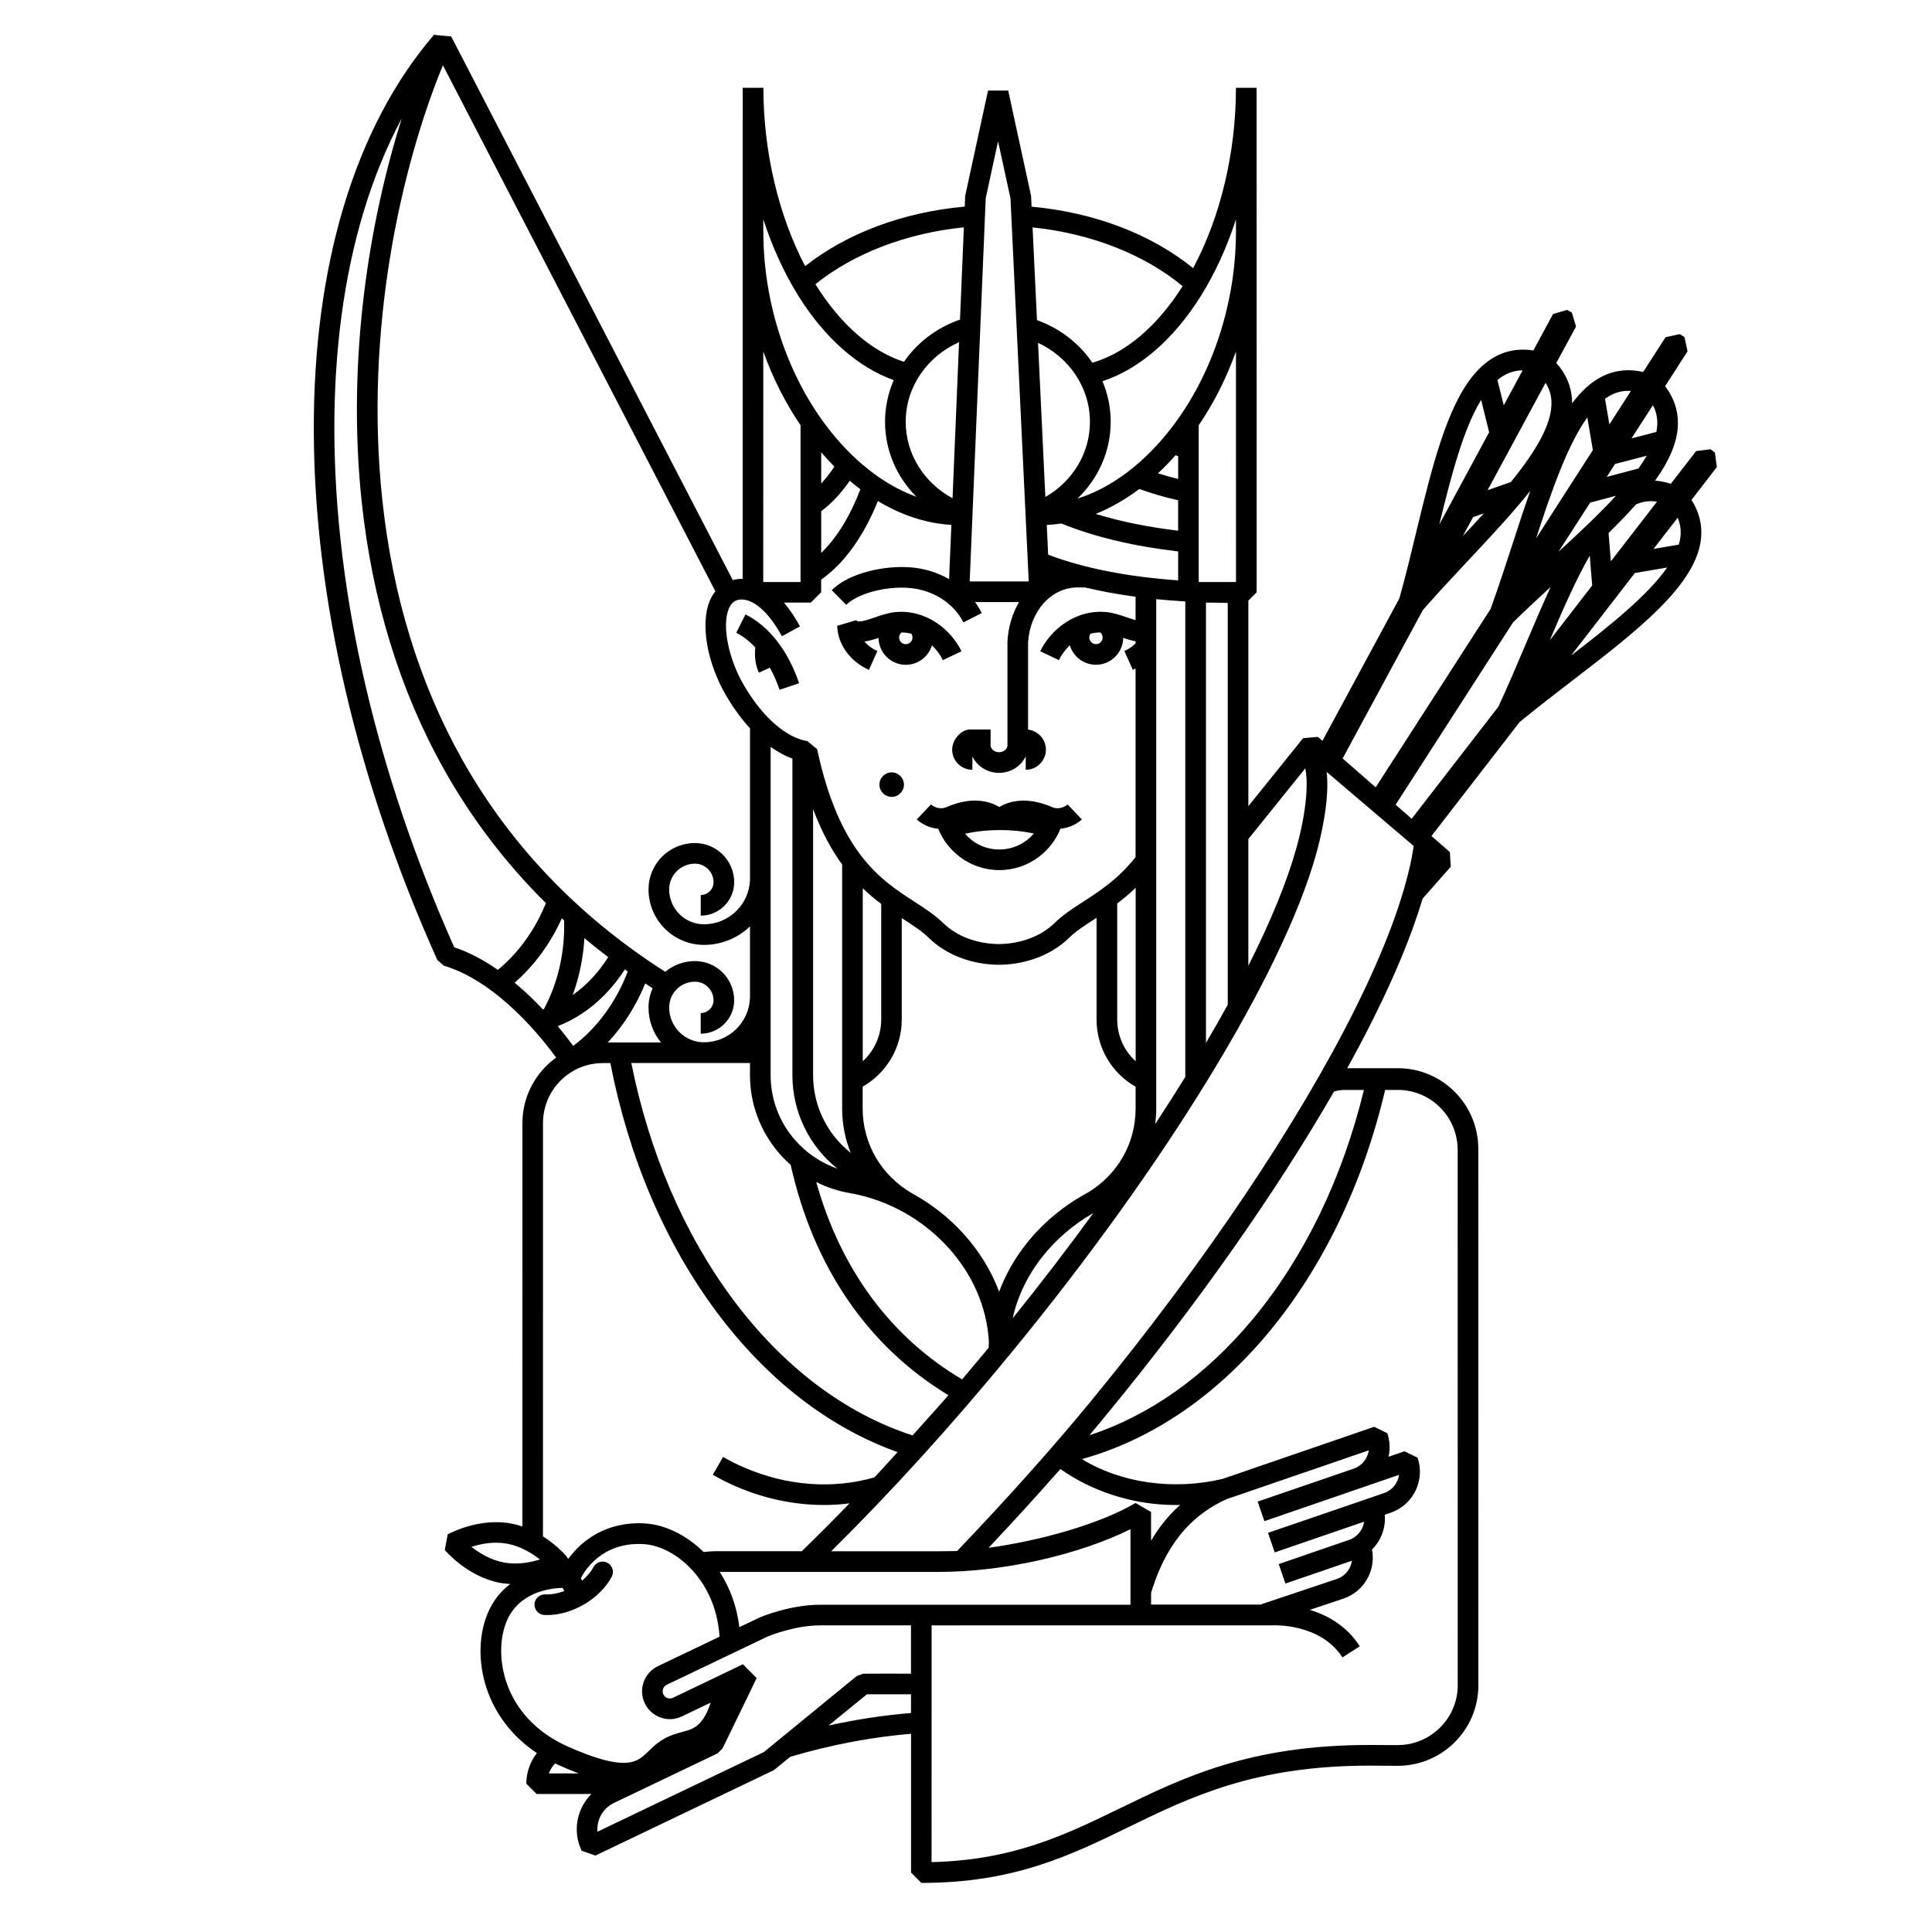 <?xml version="1.0" encoding="UTF-8"?>
<!-- Uploaded to: ICON Repo, www.iconrepo.com, Generator: ICON Repo Mixer Tools -->
<svg fill="#000000" width="800px" height="800px" version="1.1" viewBox="144 144 512 512" xmlns="http://www.w3.org/2000/svg">
 <path d="m390.68 357.17 0.031 0.023-3.758 3.969c1.062 0.992 3.129 2.258 5.691 2.469 2.223 5.664 8.176 10.953 16.203 10.953 8.012 0 13.957-5.297 16.184-10.965 2.57-0.215 4.613-1.465 5.668-2.457l-3.758-3.969c-0.02 0.016-1.75 1.57-3.965 0.77-6.977-3.078-11.664-1.566-14.148-0.098-2.473-1.473-7.188-2.992-14.148 0.098-2.148 0.781-3.82-0.625-4-0.793zm18.344 6.805c3.043 0 6.051 0.297 8.961 0.906-2.066 2.434-5.254 4.242-9.168 4.242-3.871 0-7.023-1.785-9.09-4.176 3.027-0.648 6.137-0.973 9.297-0.973zm-25.469-12.043c0 1.789-1.457 3.246-3.254 3.246-1.785 0-3.246-1.457-3.246-3.246 0-1.785 1.457-3.246 3.246-3.246 1.797 0 3.254 1.465 3.254 3.246zm215.42-84.145-0.5-3.836-1.152-0.898-3.828 0.492-6.711 8.664c-1.402-0.457-2.801-0.73-4.172-0.828 3.672-5.141 5.965-10.141 6.051-14.988 0.082-3.633-1.062-6.996-3.394-10.047l5.945-9.234-0.805-3.773-1.234-0.797-3.777 0.82-5.941 9.215c-3.758-0.875-7.32-0.523-10.617 1.055-3.078 1.477-5.773 3.984-8.219 7.246 0-0.312-0.012-0.625-0.016-0.938-0.211-3.621-1.605-6.898-4.168-9.758l5.231-9.656-1.117-3.703-1.289-0.695-3.699 1.102-5.203 9.637c-6.082-0.938-11.332 1.18-15.684 6.312-7.301 8.621-11.23 24.801-15.391 41.941-1.395 5.801-2.84 11.77-4.445 17.48l-20.383 37.727-1.199-1.047-3.926 0.344-14.504 18.02v-54.48l2.195-2.191-0.012-133.71h-5.473c0 17.109-4.09 34.223-11.348 47.797-11.16-9.027-26.168-14.758-42.812-16.297l-0.121-2.684-0.074-0.449-6-27.633h-5.344l-5.996 27.633-0.074 0.465-0.105 2.656c-16.332 1.477-31.164 7.012-42.301 15.773-7.07-13.488-11.059-30.379-11.059-47.262h-5.473l-0.012 130.14c-0.887-0.016-1.762 0.09-2.637 0.316l-74.617-144.05-4.309-0.414-0.184-0.113c-10.52 12.234-18.605 27.605-24.035 45.711-5.273 17.66-7.941 37.574-7.879 59.184 0.102 44.324 11.426 92.863 32.738 140.38l1.734 1.508c9.582 2.766 20.34 11.582 29.766 24.34-5.41 3.883-8.953 10.227-8.953 17.375l-0.012 106.89c-0.945-0.312-1.941-0.59-2.973-0.777-1.289-0.246-2.621-0.359-3.977-0.359-6.926 0-12.594 3.094-12.852 3.234l-0.754 4.144c0.246 0.293 6.062 7.106 14.672 8.711 0.855 0.145 1.758 0.246 2.664 0.297-2.418 1.82-4.574 4.359-6.031 7.914-2.551 6.176-2.449 14.062 0.258 21.098 1.828 4.734 5.492 10.914 12.844 15.793-1.789 2.293-2.805 5.125-2.805 8.117l2.734 2.727h14.516c-1.387 1.379-2.457 3.062-3.129 4.953-1.168 3.332-0.973 6.891 0.539 10.078l3.652 1.285 47.297-22.641 4.332-3.531c10.871-3.203 21.391-5.203 32.016-6.106v36.789l2.727 2.734c24.496 0 39.281-7.188 54.926-14.801 16.449-8.004 33.465-16.277 63.801-16.277l7.512 0.051 0.012-0.02v0.012c11.793 0 21.363-9.559 21.363-21.305l-0.008-141.92-0.012-0.293c0-11.777-9.551-21.352-21.305-21.352h-13.43c2.527-4.57 4.891-9.027 7.039-13.371 5.836-11.703 10.168-22.273 12.949-31.582l7.453-8.43-0.238-3.894-4.871-4.258 23.371-30.207c4.516-3.707 9.316-7.391 13.961-10.977 16.848-12.93 32.758-25.145 34.098-37.586 0.383-3.613-0.465-7.062-2.519-10.305zm-15.84 9.152-12.242 15.816-0.609-7.496c2.621-2.562 5.066-5.098 7.289-7.598 1.789-0.773 3.633-1.016 5.562-0.723zm-13.336-6.555 2.203-3.422 8.41-2.188c-0.648 1.109-1.387 2.231-2.195 3.379zm12.234-18.996c0.828 1.551 1.199 3.176 1.168 4.902-0.02 0.711-0.105 1.441-0.246 2.176l-6.594 1.715zm-10.816-2.828c1.57-0.762 3.231-1.074 4.996-0.957l-5.707 8.871-1.16-6.805c0.609-0.434 1.23-0.809 1.871-1.109zm1.031 26.828c-4.438 4.836-9.801 9.855-15.23 14.836l8.395-13.023zm-7.59-20.777 1.465 8.68-15.043 23.375c4.051-12.406 8.27-24.664 13.578-32.055zm-11.066-9.16c0.941 1.48 1.457 3.074 1.551 4.801 0.328 5.992-4.246 13.492-10.762 21.504l-6.16 2.152zm-6.078-3.312-5.008 9.273-1.672-6.691c2.023-1.695 4.211-2.547 6.68-2.582zm-11 7.844 2.125 8.57-13.211 24.453c3.203-13.133 6.391-25.355 11.086-33.023zm0.707 30.062c-1.812 2.012-3.684 4.035-5.57 6.055l2.734-5.059zm-16.148 25.621c3.848-4.394 7.981-8.812 11.996-13.105 5.961-6.34 11.75-12.535 16.484-18.5-1.617 4.566-3.184 9.371-4.766 14.246-1.848 5.668-3.75 11.512-5.769 17.078l-30.445 47.262-8.762-7.648zm-46.246 60.695 15.086-18.746c0.945 4.57 0.051 12.637-2.481 21.559-2.508 8.855-6.805 19.254-12.605 30.746zm-3.277-68.121h-9.879v-41.539c4.082-6 7.379-12.586 9.871-19.555zm-2.184 5.543v106.48c-1.82 3.309-3.75 6.691-5.773 10.121v-116.68h1.848c1.297 0.039 2.598 0.062 3.926 0.078zm-7.086-81.414c3.769-6.035 6.879-12.891 9.262-20.234v3.219c0 18.574-6.012 37.258-16.5 51.258-7.41 9.883-16.355 16.656-25.512 19.527 5.426-5.203 8.816-12.402 8.816-20.355 0-3.797-0.777-7.438-2.18-10.758 9.699-3.18 18.875-11.051 26.113-22.656zm-37.016 60.363c8.758 3.547 19.09 6.016 30.961 7.402v7.668c-13.531-0.953-24.973-3.219-34.449-6.805l-0.371-7.871c1.277-0.062 2.57-0.195 3.859-0.395zm-4.234-7.016-1.941-40.859c8.137 3.777 13.758 11.742 13.758 20.934 0.008 8.438-4.731 15.844-11.816 19.926zm35.188 0.852v8.074c-8.055-0.969-15.332-2.449-21.836-4.449 3.953-1.598 7.836-3.812 11.543-6.609 3.394 1.227 6.852 2.227 10.293 2.984zm-5.34-7.137c1.602-1.484 3.152-3.09 4.676-4.801 0.215 0.09 0.441 0.176 0.672 0.262v6.027c-1.785-0.43-3.57-0.922-5.348-1.488zm-0.465 168.32v-134.97c2.5 0.246 5.066 0.453 7.703 0.613v125.55c0 0.152-0.012 0.316-0.012 0.484-2.539 4.082-5.184 8.23-7.961 12.445 0.168-1.363 0.27-2.734 0.27-4.129zm6.988-217.91c-6.758 10.695-15.184 17.773-23.91 20.285-3.481-5.129-8.629-9.129-14.68-11.289l-1.168-24.566c15.395 1.566 29.652 7.156 39.758 15.57zm-52.176-23.297 3.269-15.113 3.293 15.121 4.84 101.54h-15.648zm-5.793 7.703-1.023 24.453c-6.117 2.102-11.32 6.07-14.852 11.184-8.539-2.734-16.766-9.844-23.371-20.418-0.039-0.051-0.07-0.102-0.09-0.145 10.117-8.168 24.188-13.555 39.336-15.074zm-1.27 30.43-1.727 41.371c-7.406-4.004-12.414-11.586-12.414-20.27 0-9.336 5.805-17.398 14.141-21.102zm-51.883-32.551c2.402 7.344 5.512 14.199 9.27 20.234 7.031 11.27 15.898 19.02 25.297 22.375-1.465 3.402-2.301 7.133-2.301 11.047 0 7.703 3.168 14.695 8.309 19.859-8.641-3.113-17.059-9.68-24.062-19.039-10.488-14-16.5-32.684-16.5-51.258h-0.012zm22.902 69.273c0.941 0.785 1.875 1.543 2.832 2.254-2.707 7.109-6.238 12.855-10.387 16.883v-11.062c2.711-2.004 5.285-4.75 7.555-8.074zm-7.555 0.746v-8.281c1.137 1.324 2.297 2.586 3.496 3.785-1.098 1.668-2.281 3.18-3.496 4.496zm-15.348-35.004c2.488 6.969 5.805 13.551 9.879 19.555v41.539h-9.891zm-9.156 68.199c0.719-1.734 1.734-2.172 2.418-2.344 2.715-0.707 7.219 1.449 11.68 9.617l4.785-2.621c-1.336-2.438-2.762-4.539-4.242-6.297h7.117l2.734-2.734v-3.332c1.043-0.746 2.086-1.578 3.098-2.504 3.617-3.32 8.168-8.988 11.934-18.34 6.277 3.769 12.898 5.945 19.48 6.312l-0.609 14.379c-3.059-1.758-6.594-2.867-10.328-3.133-6.781-0.504-16.086 1.422-20.773 6.051l3.84 3.894c3.023-2.977 10.281-4.949 16.539-4.492 6.34 0.465 11.898 3.965 14.52 9.141l4.867-2.469c-0.516-1.023-1.125-1.996-1.789-2.918h11.656c-1.754 3.008-2.848 6.57-3.066 10.48v27.512c0 0.977-1.027 1.805-2.223 1.805-1.219 0-2.242-0.832-2.242-1.805v-4.231l-5.457 0.012c-2.273 0-4.727 2.602-4.727 5.336 0 2.941 2.398 5.344 5.344 5.344l0.031-3.531c1.184 2.551 3.898 4.344 7.047 4.344 3.168 0 5.894-1.82 7.074-4.414v3.598c2.941 0 5.344-2.398 5.344-5.344 0-2.731-2.062-4.992-4.727-5.305v-23.086c0.516-8.328 6.152-14.594 13.168-14.594h1.898c4.203 1.008 8.688 1.828 13.426 2.465v6.211c-0.746-0.207-1.566-0.488-2.332-0.75-1.703-0.578-3.457-1.184-5.199-1.371-8.375-0.891-15.047 4.742-17.73 10.359l4.934 2.352c0.656-1.371 1.652-2.742 2.898-3.926 0.898 2.977 3.656 5.16 6.934 5.16 3.934 0 7.148-3.188 7.227-7.125 1.082 0.371 2.188 0.711 3.273 0.906v0.551c-0.82 0.82-1.832 1.516-2.973 2.019l2.231 4.988c0.246-0.105 0.492-0.227 0.734-0.348v49.969c-4.551 5.805-9.488 8.988-13.852 11.824-2.793 1.797-5.41 3.496-7.613 5.652-3.57 3.492-8.934 5.531-14.773 5.578-5.836-0.051-11.203-2.086-14.758-5.578-2.203-2.156-4.828-3.856-7.613-5.652-8.867-5.738-19.895-12.879-25.781-40.414l-2.609-2.156 0.051 0.004c-0.031-0.004-2.117-0.152-5.195-1.977-2.883-1.727-7.25-5.336-11.602-12.723-4.168-7.106-5.918-15.863-4.066-20.352zm99.086 7.598c0 0.977-0.789 1.77-1.754 1.77-0.988 0-1.777-0.789-1.777-1.77 0-0.363 0.105-0.711 0.312-1.004 0.836-0.207 1.699-0.328 2.613-0.332 0.387 0.328 0.605 0.816 0.605 1.336zm-3.965 147.13c-6.367 3.414-12.066 8.148-16.453 13.789-3.031 3.883-5.371 8.074-7.008 12.461-2.086-5.582-5.332-10.848-9.562-15.48-3.894-4.273-8.48-7.84-13.488-10.57-8.207-4.75-13.121-13.184-13.121-22.516v-5.773c6.359-3.617 10.363-10.383 10.363-17.801v-26.883c0.137 0.086 0.273 0.18 0.402 0.273 2.664 1.719 4.953 3.199 6.75 4.969 4.566 4.484 11.348 7.082 18.57 7.141l0.012-1.43 0.02 1.43 0.012-0.344v0.344c7.234-0.059 14-2.656 18.57-7.141 1.797-1.77 4.102-3.25 6.762-4.969 0.168-0.117 0.344-0.223 0.527-0.348v26.965c0 7.43 3.984 14.188 10.348 17.809v5.773c0.008 9.18-4.711 17.52-12.703 22.301zm1.508 5.406c-6.699 9.195-13.844 18.547-21.383 27.887 1.27-5.734 3.883-11.215 7.734-16.152 3.688-4.703 8.375-8.738 13.648-11.734zm-124.16-64.57c0.258 0.191 0.516 0.379 0.766 0.559-3.059 8.074-8.156 15.008-14.445 19.711-1.328-1.793-2.695-3.551-4.086-5.223 0.012-0.012 0.02-0.023 0.031-0.035 6.965-2.684 13.191-7.938 17.734-15.012zm-13.812 6.769c1.723-4.731 2.797-9.824 3.09-15.055 2.055 1.727 4.16 3.394 6.309 5.031-2.598 4.121-5.797 7.516-9.398 10.023zm19.215-3.051c0.648 0.434 1.309 0.867 1.969 1.281-0.719 1.578-1.102 3.301-1.102 5.094 0 3.508 1.238 6.742 3.305 9.27h-14.102c4.129-4.414 7.531-9.742 9.93-15.645zm27.758 21.098v3.254c0 7.551 2.731 14.863 7.691 20.602 0.953 1.113 1.996 2.144 3.09 3.102 6.031 27.086 20.461 48.145 41.816 61.07-0.828 0.953-5.082 5.727-9.512 10.645-17.93-5.801-34.352-18.242-47.613-36.066-12.918-17.352-22.176-38.914-26.922-62.617h31.449l-0.004 0.012zm23.188 28c-4.359-1.527-8.293-4.168-11.355-7.719-4.102-4.734-6.359-10.793-6.359-17.02v-87.059c2.102 1.508 4.074 2.504 5.769 3.117v83.898c0 9.754 4.461 18.824 11.945 24.781zm3.512-4.199c-6.246-4.926-9.977-12.484-9.977-20.586v-70.508c2.293 6.117 4.934 10.871 7.703 14.68v64.645c0 4.137 0.785 8.113 2.273 11.77zm-9.141 7.738c2.836 1.414 5.894 2.418 9.043 2.949 9.82 1.738 19 6.82 25.852 14.312 6.543 7.16 10.352 15.965 10.852 25.016-0.02 0.539-0.039 1.082-0.051 1.617-2.348 2.832-4.695 5.633-7.043 8.402-18.922-11.207-32.18-29.168-38.652-52.297zm12.328-32.008v-45.852c1.633 1.586 3.269 2.938 4.891 4.137v30.637c-0.008 4.297-1.832 8.293-4.891 11.078zm67.434-11.094v-30.719c1.586-1.215 3.25-2.574 4.887-4.16v45.957c-3.066-2.769-4.887-6.766-4.887-11.078zm-178.7-252.86 72.207 139.4c-0.59 0.742-1.094 1.586-1.5 2.555-2.527 6.121-0.707 16.5 4.434 25.227 2.035 3.449 4.16 6.266 6.246 8.543v40.148c-0.227 6.535-5.606 11.773-12.191 11.773-5.098 0-9.23-4.137-9.23-9.23 0-1.824 0.711-3.543 1.996-4.828 1.289-1.293 3.012-2.004 4.84-2.004 2.707 0 4.922 2.211 4.922 4.922 0 1.867-1.535 3.387-3.394 3.387v5.465c4.875 0 8.863-3.969 8.863-8.852 0-5.727-4.66-10.387-10.387-10.387-3.293 0-6.387 1.285-8.707 3.602-2.336 2.316-3.606 5.414-3.606 8.695 0 8.102 6.594 14.695 14.699 14.695 4.727 0 9.023-1.867 12.191-4.906v18.93c-0.227 6.551-5.606 11.785-12.191 11.785-5.098 0-9.23-4.141-9.23-9.23 0-1.82 0.711-3.543 1.996-4.82 1.289-1.305 3.012-2.004 4.84-2.004 2.707 0 4.922 2.207 4.922 4.922 0 1.867-1.535 3.387-3.394 3.387v5.473c4.875 0 8.863-3.977 8.863-8.855 0-5.734-4.66-10.387-10.387-10.387-2.91 0-5.668 1.004-7.879 2.836-22.984-14.66-41.102-33.598-53.848-56.305-11.324-20.203-18.438-43.379-21.145-68.895-4.742-44.613 4.816-87.629 16.07-115.04zm14.562 239.73c-3.894-2.711-7.793-4.742-11.562-5.984-20.676-46.461-31.656-93.812-31.766-137.03-0.051-21.074 2.527-40.457 7.664-57.605 2.727-9.094 6.144-17.461 10.211-25.051-8.676 27.406-14.621 63.934-10.637 101.55 2.785 26.254 10.137 50.145 21.824 70.992 7.32 13.047 16.355 24.895 27 35.441-2.863 7.086-7.301 13.234-12.734 17.688zm12.199 10.402c-0.082 0.02-0.168 0.051-0.258 0.082-2.457-2.625-4.957-4.988-7.496-7.074 5.184-4.519 9.496-10.387 12.504-17.059 0.207 0.188 0.414 0.367 0.609 0.551 0.012 0.457 0.02 0.938 0.02 1.402 0.016 7.918-1.875 15.602-5.379 22.098zm-0.234 30.199c0-8.766 7.106-15.898 15.852-15.898h1.996c4.832 24.914 14.504 47.613 28.094 65.867 13.383 17.996 29.918 30.777 48.02 37.227-2.637 2.922-4.938 5.453-6.125 6.699-11.043 3.168-23.215 2.273-34.457-2.59-1.941-0.828-3.84-1.785-5.652-2.832l-2.727 4.727c1.996 1.152 4.082 2.207 6.203 3.113 7.535 3.254 15.457 4.898 23.27 4.898 2.262 0 4.519-0.141 6.769-0.434-4.203 4.328-8.402 8.539-12.586 12.605l0.082 0.086h-22.027c-0.383-0.012-1.98-0.055-4.152 0.207-4.543-4.492-10.23-7.285-15.637-7.582-10.305-0.586-16.902 4.769-20.203 9.387-0.168-0.215-0.336-0.422-0.523-0.629l0.012-0.055c-0.156-0.18-2.438-2.875-6.219-5.269zm-10.363 116.45c-3.543-0.656-6.566-2.543-8.609-4.152 1.789-0.57 4.09-1.09 6.555-1.09 1.031 0 2.019 0.098 2.984 0.273 3.531 0.66 6.559 2.551 8.609 4.172-1.785 0.559-4.086 1.062-6.566 1.062-1.031 0.004-2.039-0.09-2.973-0.266zm11.906 55.895c0.363-0.984 0.938-1.867 1.672-2.644 0.363 0.188 0.746 0.363 1.125 0.523 1.848 0.836 3.551 1.527 5.141 2.125h-7.938zm5.023-7.125c-17.211-7.664-19.859-24.273-16.242-33.09 3.231-7.856 11.531-8.887 14.879-8.953 0.156 0.289 0.297 0.559 0.441 0.836-1.734 0.648-3.465 0.961-5.008 0.887-1.508-0.082-2.816 1.074-2.883 2.578-0.082 1.508 1.074 2.801 2.578 2.883 0.266 0.012 0.527 0.02 0.805 0.02 3.098 0 6.453-0.945 9.547-2.707 3.305-1.891 5.984-4.539 7.535-7.453 0.699-1.344 0.188-2.996-1.145-3.684-1.34-0.727-2.992-0.207-3.688 1.133-0.68 1.266-1.734 2.508-3.027 3.602-0.109-0.223-0.223-0.449-0.328-0.656 0.906-1.805 5.5-9.664 16.59-9.039 4.715 0.273 9.801 3.144 13.648 7.703 3.883 4.606 6.109 10.438 6.516 16.836l-16.344 7.812c-3.664 1.762-5.223 6.172-3.465 9.844 0.855 1.777 2.344 3.113 4.203 3.773 1.863 0.656 3.859 0.551 5.644-0.309l7.621-3.656c-0.648 1.984-1.387 3.535-2.254 4.676-1.547 2.098-3.285 2.586-5.492 3.164-1.484 0.422-3.168 0.875-4.793 1.875-1.594 0.891-2.797 2.035-3.84 3.074-1.652 1.582-2.941 2.84-5.527 3.117-3.481 0.379-8.703-1.027-15.973-4.266zm90.957-8.883c-7.281 0.598-14.523 1.703-21.844 3.324l10.168-8.281c2.613-0.012 8.125-0.012 11.68 0zm0-10.422c-4.09-0.012-10.746-0.02-12.711 0.012l-1.684 0.629-24.602 20.141-44.094 21.098c-0.098-1.082 0.051-2.172 0.414-3.223 0.691-1.949 2.098-3.508 3.953-4.398l27.492-13.148 1.281-1.273 9.055-18.672-3.652-3.656-18.52 8.879c-0.465 0.223-0.988 0.242-1.477 0.086-0.473-0.172-0.855-0.523-1.082-0.988-0.453-0.945-0.051-2.086 0.906-2.551l26.727-12.781c0.629-0.266 7.316-2.953 13.855-2.953h24.137zm-24.137-18.266c-7.969 0-15.715 3.258-16.051 3.414l-5.297 2.527c-0.641-5.352-2.414-10.332-5.215-14.645h57.992c17.246 0 37.004-4.465 50.871-11.32v20.016zm141.46-36.066-25.457 8.73 1.789 5.18 35.691-12.273c-0.312 2.168-1.789 4.086-3.996 4.84l-30.641 10.5 0.012 0.02-0.105 0.031 1.777 5.164 23.684-8.137c-0.098 0.621-0.273 1.23-0.551 1.789-0.699 1.414-1.891 2.481-3.367 3.012l-18.707 6.43 1.773 5.16 17.629-6.047c-0.086 0.613-0.273 1.203-0.543 1.785-0.711 1.445-1.941 2.527-3.438 3.043l-20.297 6.801h-28.949v-3.117c2.539-8.297 7.453-19.215 20.062-24.844l37.629-12.922c-0.086 0.621-0.277 1.23-0.559 1.793-0.703 1.465-1.938 2.547-3.438 3.062zm-53.703 19.086v-7.613l-4.102-2.367c-9.41 5.508-25.016 9.961-38.945 11.863 6.84-7.273 13.16-14.199 19.016-20.879 8.434 5.984 19.41 9.543 30.457 9.543 0.434 0 0.848 0 1.27-0.012-3.254 2.91-5.734 6.144-7.695 9.465zm65.93-119.45c8.5 0.289 15.32 7.289 15.32 15.875v0.012l0.02 141.88c0 8.73-7.144 15.852-15.91 15.852l-0.012 0.012-7.508-0.039c-31.594 0-49.203 8.555-66.195 16.836-14.484 7.027-28.164 13.688-49.816 14.207l0.016-62.738 90.559-0.012h0.145c0.117-0.012 12.398-0.504 18.172 8.504l4.594-2.953c-3.523-5.5-8.68-8.266-13.23-9.656l8.902-2.977c2.91-0.992 5.254-3.059 6.606-5.812 1.113-2.262 1.414-4.766 0.961-7.203 0.918-0.906 1.672-1.949 2.254-3.141 0.938-1.91 1.309-4.016 1.125-6.082l1.57-0.527c5.984-2.047 9.176-8.602 7.133-14.586l-3.477-1.691-4.219 1.445c0.469-2.055 0.359-4.203-0.328-6.238l-3.473-1.703-40.199 13.816c-13.09 3.09-26.949 1.082-37.262-5.254 18.379-5.09 35.422-16.641 49.531-33.625 14.379-17.348 25.016-39.488 30.824-64.195zm-9.523 0c-5.68 23.387-15.805 44.301-29.414 60.695-12.488 15.043-27.336 25.582-43.328 30.816 1.621-1.941 3.219-3.848 4.758-5.738 23.965-29.164 44.758-58.781 60.051-85.34 0.832-0.281 1.785-0.434 2.883-0.434zm12.723-61.852c-2.125 11.012-7.184 24.562-15.004 40.27-15.316 30.742-40.152 67.633-69.922 103.89-10.133 12.34-21.789 25.406-35.605 39.891-1.762 0.039-3.812 0.059-4.926 0.059h-28.445c15.949-15.785 31.996-33.438 47.715-52.594 40.828-49.723 71.754-100.24 80.711-131.84 1.289-4.566 3.719-14.484 2.891-22.094l23.059 19.629c-0.141 0.91-0.297 1.84-0.473 2.785zm22.898-39.691-22.957 29.676-4.262-3.719 31.125-48.332c3.219-3.148 6.609-6.297 9.969-9.387-2.211 4.801-4.41 9.949-6.641 15.23-2.324 5.496-4.734 11.148-7.234 16.531zm24.227-40.059 0.648 7.914-11.234 14.52c3.519-8.281 6.941-16.074 10.586-22.434zm-4.961 26.5 16.922-21.891 8.551-1.449c-5.164 7.41-15.219 15.43-25.473 23.34zm29.008-31.555c-0.082 0.707-0.227 1.426-0.453 2.144l-6.691 1.137 6.402-8.273c0.672 1.617 0.922 3.269 0.742 4.992zm-250.23 25.504 2.449-4.871c6.266 3.152 11.316 9.645 14.199 18.242l-5.176 1.738c-0.707-2.106-1.57-4.07-2.574-5.863l-2.898 1.34c-0.891-1.918-1.211-4.238-0.953-6.695-1.547-1.652-3.258-2.977-5.047-3.891zm35.164 9.828 2.231-4.988c-1.387-0.621-2.551-1.484-3.406-2.516 1.289-0.191 2.57-0.574 3.719-0.961 0.059 3.93 3.269 7.125 7.215 7.125 3.273 0 6.039-2.18 6.938-5.16 1.238 1.18 2.242 2.551 2.883 3.926l4.938-2.352c-2.664-5.617-9.352-11.254-17.738-10.359-1.734 0.191-3.5 0.789-5.195 1.371-1.445 0.5-2.941 1.02-3.996 1.074-0.699 0.039-0.777-0.098-0.926-0.328l-5.078 1.492c0.172 4.957 3.402 9.434 8.418 11.676zm8.621-9.914c0.918 0.004 1.773 0.125 2.609 0.332 0.207 0.297 0.312 0.641 0.312 1.004 0 0.977-0.797 1.77-1.785 1.77-0.961 0-1.762-0.789-1.762-1.77 0.008-0.52 0.242-1.008 0.625-1.336z"/>
</svg>